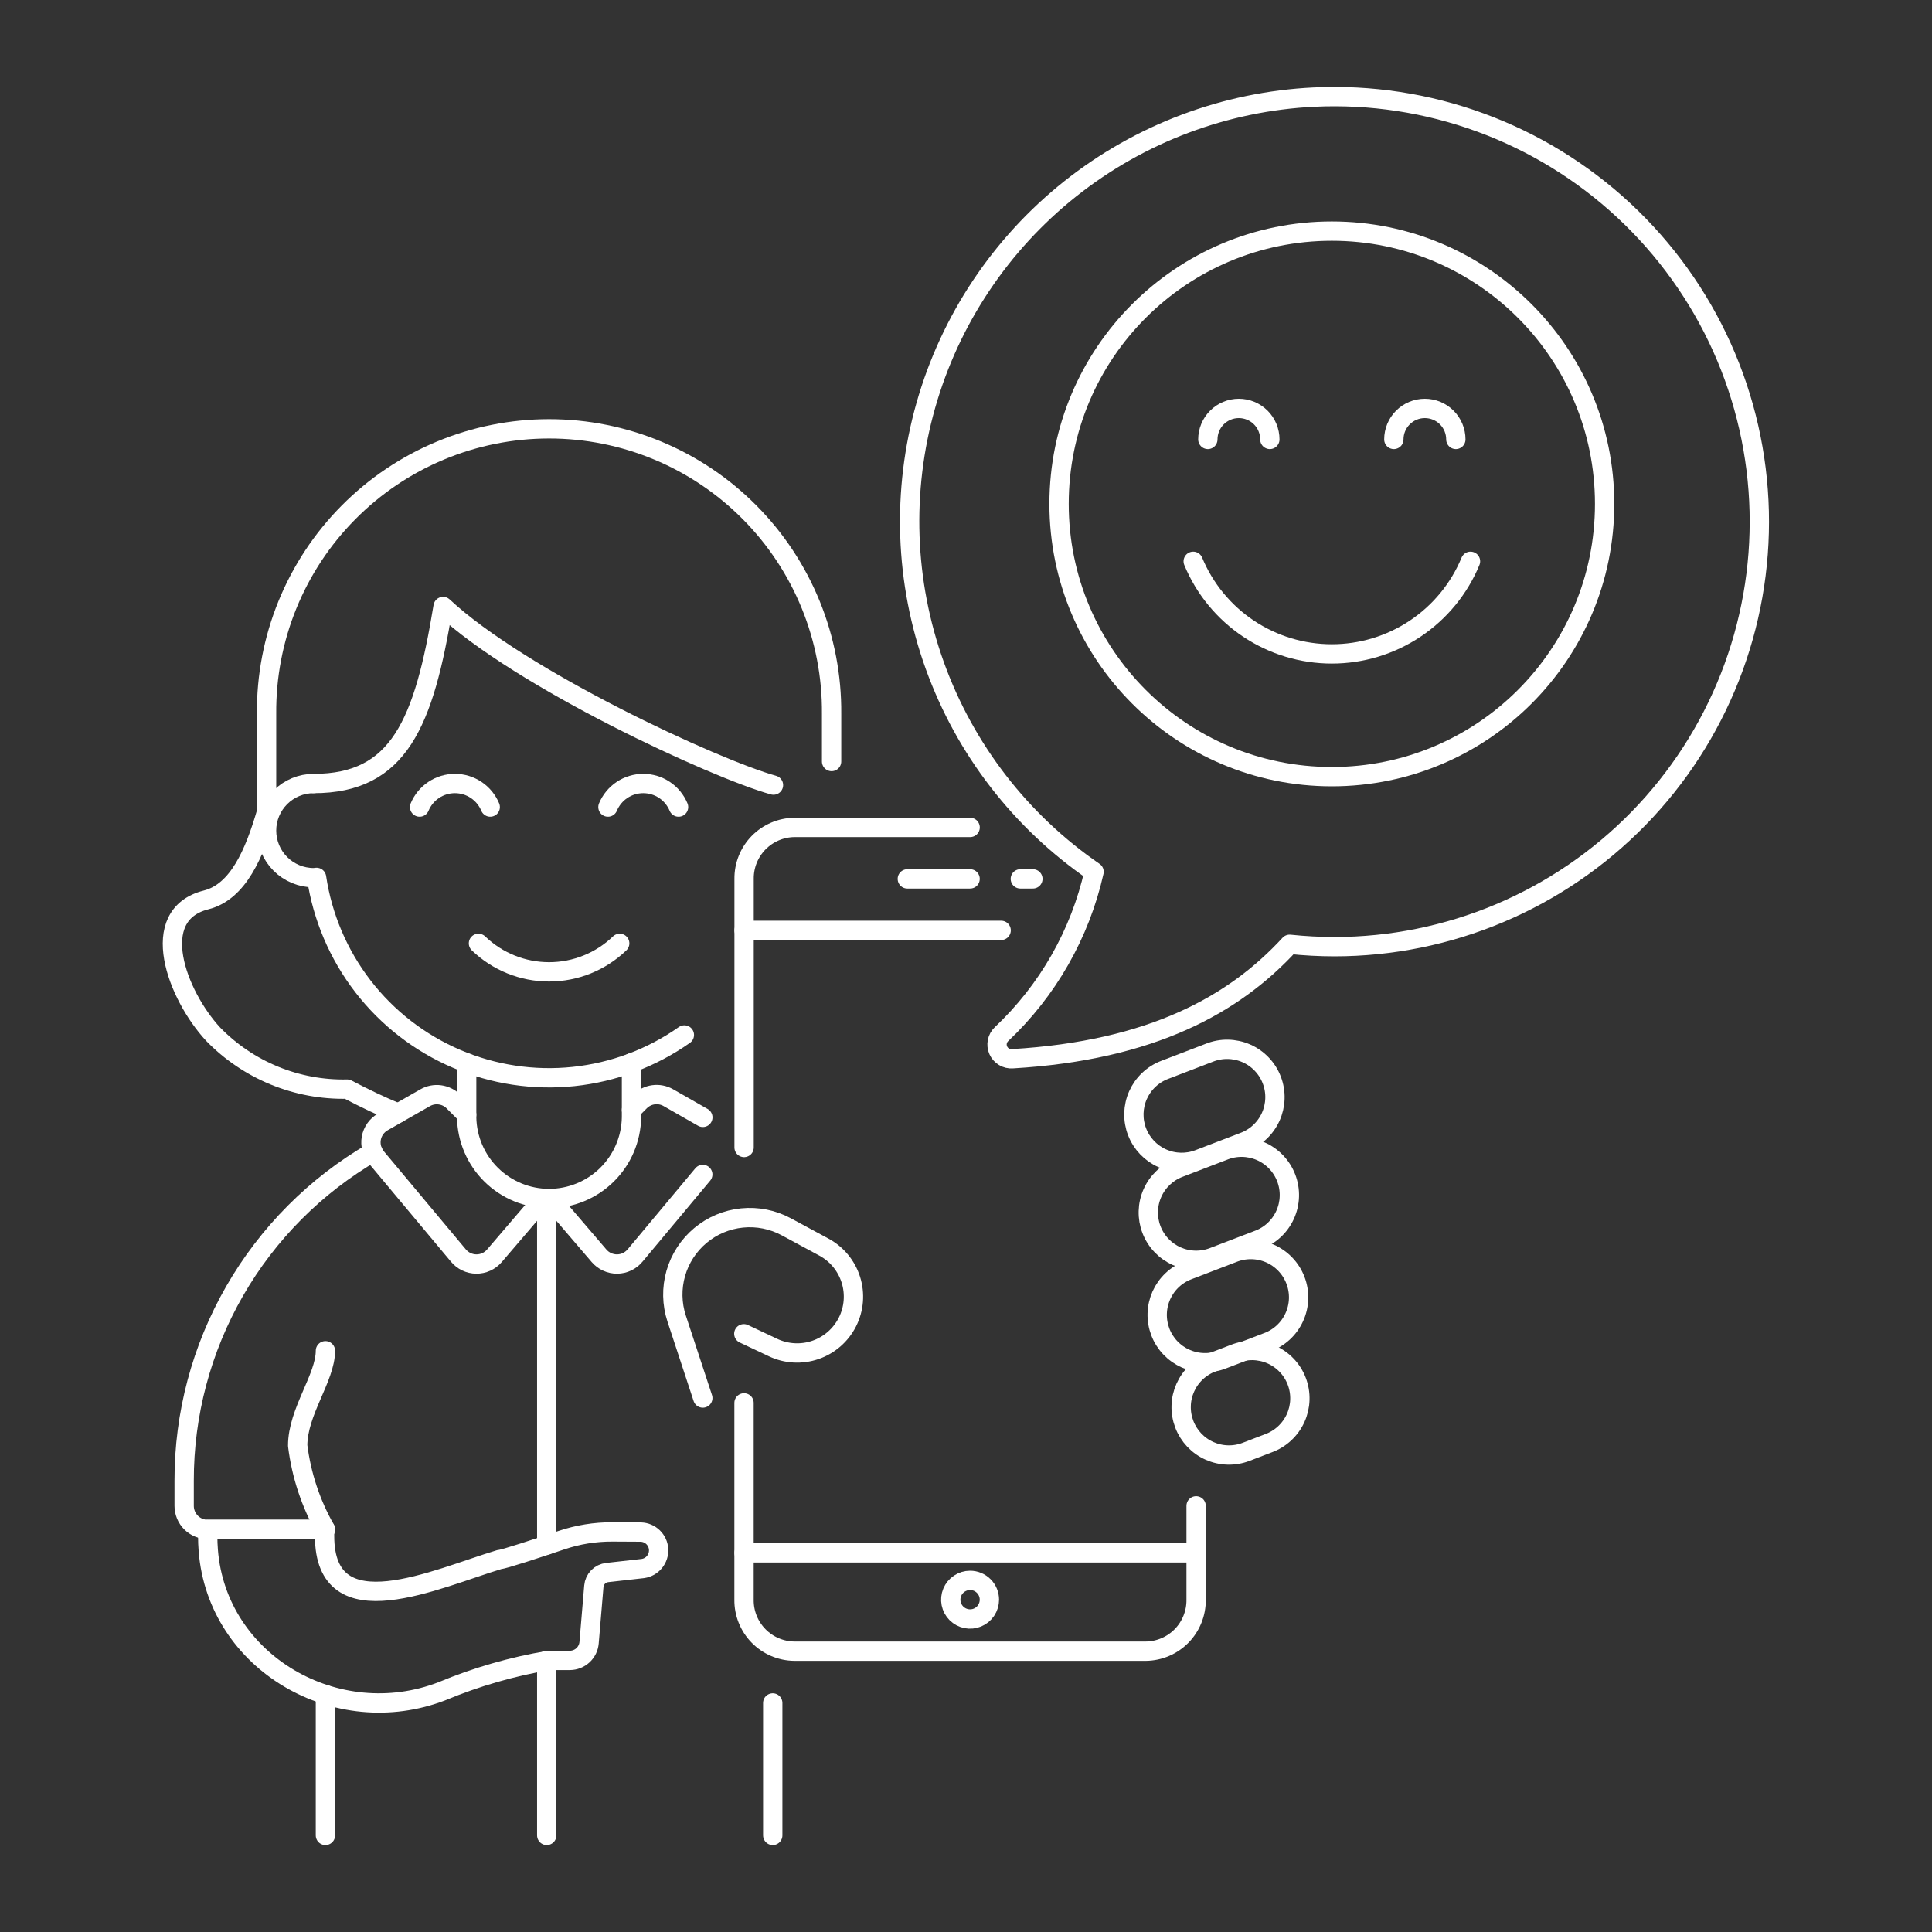 <?xml version="1.0" encoding="UTF-8"?>
<svg xmlns="http://www.w3.org/2000/svg" fill="none" viewBox="0 0 400 400">
  <rect x="0" y="0" width="400" height="400" fill="#333333" stroke="none"/>
  <g transform="matrix(4,0,0,4,0,0)">
    <path stroke="#ffffff" stroke-linecap="round" stroke-linejoin="round" d="M16.844 87.709V95"></path>
    <path stroke="#ffffff" stroke-linecap="round" stroke-linejoin="round" d="M19.309 59.629C16.33 61.359 13.859 63.841 12.143 66.828C10.427 69.815 9.526 73.2 9.532 76.645V77.945C9.532 78.105 9.564 78.263 9.625 78.411C9.686 78.559 9.776 78.694 9.889 78.807C10.002 78.92 10.137 79.009 10.285 79.071C10.432 79.132 10.591 79.163 10.751 79.163H16.844"></path>
    <path stroke="#ffffff" stroke-linecap="round" stroke-linejoin="round" d="M39.997 95V88.145"></path>
    <path stroke="#ffffff" stroke-linecap="round" stroke-linejoin="round" d="M43.043 39.416V36.94C43.059 35.01 42.693 33.095 41.965 31.307C41.237 29.519 40.163 27.893 38.803 26.522C37.444 25.151 35.826 24.063 34.044 23.321C32.262 22.578 30.351 22.196 28.421 22.196C26.49 22.196 24.579 22.578 22.797 23.321C21.015 24.063 19.397 25.151 18.038 26.522C16.678 27.893 15.604 29.519 14.876 31.307C14.149 33.095 13.782 35.01 13.798 36.94V42.02C13.173 44.183 12.321 46.163 10.67 46.579C7.583 47.358 9.161 51.502 11.03 53.526C11.929 54.452 13.009 55.182 14.203 55.672C15.396 56.161 16.678 56.4 17.968 56.372C18.851 56.839 19.728 57.253 20.601 57.616"></path>
    <path stroke="#ffffff" stroke-linecap="round" stroke-linejoin="round" d="M28.299 62.281V79.971"></path>
    <path stroke="#ffffff" stroke-linecap="round" stroke-linejoin="round" d="M28.299 85.945V95"></path>
    <path stroke="#ffffff" stroke-linecap="round" stroke-linejoin="round" d="M32.686 55.011V57.833C32.669 58.953 32.212 60.021 31.414 60.807C30.616 61.593 29.541 62.034 28.421 62.034C27.3 62.034 26.225 61.593 25.427 60.807C24.629 60.021 24.172 58.953 24.155 57.833V55.017"></path>
    <path stroke="#ffffff" stroke-linecap="round" stroke-linejoin="round" d="M28.073 62.1L25.59 65C25.474 65.135 25.33 65.244 25.168 65.317C25.005 65.391 24.829 65.428 24.651 65.426C24.472 65.424 24.297 65.383 24.136 65.306C23.976 65.228 23.834 65.117 23.721 64.979L19.484 59.91C19.37 59.773 19.287 59.613 19.241 59.441C19.195 59.269 19.188 59.089 19.219 58.913C19.251 58.738 19.32 58.572 19.423 58.426C19.526 58.281 19.659 58.159 19.814 58.071L22.007 56.818C22.239 56.686 22.509 56.633 22.774 56.67C23.039 56.706 23.285 56.828 23.473 57.018L24.155 57.7"></path>
    <path stroke="#ffffff" stroke-linecap="round" stroke-linejoin="round" d="M36.379 57.835L34.59 56.813C34.358 56.681 34.088 56.629 33.823 56.665C33.558 56.701 33.312 56.823 33.124 57.013L32.686 57.452"></path>
    <path stroke="#ffffff" stroke-linecap="round" stroke-linejoin="round" d="M28.523 62.1L31.007 65C31.123 65.135 31.267 65.244 31.43 65.317C31.592 65.391 31.768 65.428 31.946 65.426C32.125 65.424 32.3 65.383 32.461 65.306C32.621 65.228 32.763 65.117 32.876 64.979L36.376 60.789"></path>
    <path stroke="#ffffff" stroke-linecap="round" stroke-linejoin="round" d="M16.844 79.158C16.085 77.823 15.598 76.351 15.408 74.827C15.408 73.065 16.844 71.315 16.844 69.915"></path>
    <path stroke="#ffffff" stroke-linecap="round" stroke-linejoin="round" d="M33.172 79.3L31.7 79.292C30.8 79.287 29.906 79.432 29.054 79.72C27.804 80.141 26.054 80.72 25.854 80.72C22.6 81.694 16.8 84.455 16.8 79.5V79.158H10.751V79.5C10.751 79.754 10.761 80.007 10.781 80.257C11.243 86.077 17.445 89.643 22.888 87.533C24.661 86.795 26.512 86.261 28.405 85.942H29.505C29.754 85.939 29.992 85.844 30.175 85.675C30.357 85.506 30.47 85.275 30.491 85.027L30.737 82.105C30.752 81.925 30.829 81.755 30.955 81.625C31.082 81.496 31.249 81.414 31.429 81.394L33.278 81.186C33.513 81.152 33.727 81.032 33.877 80.848C34.027 80.664 34.103 80.43 34.09 80.193C34.076 79.956 33.974 79.733 33.804 79.568C33.633 79.402 33.407 79.307 33.17 79.3H33.172Z"></path>
    <path stroke="#ffffff" stroke-linecap="round" stroke-linejoin="round" d="M16.235 40.555C15.589 40.555 14.969 40.812 14.512 41.269C14.055 41.726 13.798 42.346 13.798 42.992C13.798 43.638 14.055 44.258 14.512 44.715C14.969 45.172 15.589 45.429 16.235 45.429C16.287 45.429 16.335 45.417 16.385 45.414C16.691 47.467 17.518 49.407 18.785 51.051C20.053 52.694 21.721 53.986 23.629 54.803C25.537 55.621 27.622 55.936 29.686 55.72C31.751 55.504 33.725 54.764 35.423 53.569"></path>
    <path stroke="#ffffff" stroke-linecap="round" stroke-linejoin="round" d="M32.076 48.828C31.094 49.774 29.784 50.303 28.421 50.303C27.057 50.303 25.747 49.774 24.765 48.828"></path>
    <path stroke="#ffffff" stroke-linecap="round" stroke-linejoin="round" d="M25.374 41.774C25.224 41.413 24.97 41.104 24.645 40.887C24.32 40.67 23.938 40.554 23.547 40.554C23.155 40.554 22.773 40.67 22.448 40.887C22.123 41.104 21.869 41.413 21.719 41.774"></path>
    <path stroke="#ffffff" stroke-linecap="round" stroke-linejoin="round" d="M35.122 41.774C34.972 41.413 34.718 41.104 34.393 40.887C34.068 40.67 33.685 40.554 33.294 40.554C32.904 40.554 32.521 40.67 32.196 40.887C31.871 41.104 31.617 41.413 31.467 41.774"></path>
    <path stroke="#ffffff" stroke-linecap="round" stroke-linejoin="round" d="M16.235 40.555C20.651 40.555 21.944 37.44 22.935 31.392C26.952 35.145 36.966 39.782 40.035 40.637"></path>
    <path stroke="#ffffff" stroke-linecap="round" stroke-linejoin="round" d="M38.514 59.393V45.493C38.505 44.795 38.775 44.122 39.262 43.622C39.75 43.122 40.416 42.837 41.114 42.828H50.214"></path>
    <path stroke="#ffffff" stroke-linecap="round" stroke-linejoin="round" d="M61.911 77.942V82.8C61.919 83.498 61.65 84.171 61.163 84.671C60.675 85.17 60.009 85.456 59.311 85.465H41.111C40.413 85.456 39.747 85.171 39.259 84.671C38.772 84.171 38.502 83.498 38.511 82.8V72.613"></path>
    <path stroke="#ffffff" stroke-linecap="round" stroke-linejoin="round" d="M38.514 48.156H51.819"></path>
    <path stroke="#ffffff" stroke-linecap="round" stroke-linejoin="round" d="M38.514 80.374H61.911"></path>
    <path stroke="#ffffff" stroke-linecap="round" stroke-linejoin="round" d="M46.963 45.491H50.212"></path>
    <path stroke="#ffffff" stroke-linecap="round" stroke-linejoin="round" d="M52.812 45.491H53.462"></path>
    <path stroke="#ffffff" stroke-linecap="round" stroke-linejoin="round" d="M59.6 63.643C59.716 63.947 59.891 64.225 60.115 64.461C60.339 64.697 60.607 64.887 60.904 65.019C61.202 65.151 61.522 65.224 61.847 65.232C62.173 65.241 62.496 65.185 62.8 65.068L65.111 64.182C65.42 64.069 65.703 63.897 65.944 63.673C66.185 63.45 66.38 63.181 66.516 62.882C66.652 62.583 66.727 62.26 66.737 61.932C66.747 61.603 66.692 61.276 66.574 60.969C66.457 60.663 66.279 60.382 66.052 60.145C65.825 59.907 65.553 59.717 65.252 59.586C64.95 59.455 64.626 59.385 64.297 59.38C63.969 59.376 63.643 59.436 63.338 59.559L61.027 60.446C60.723 60.562 60.445 60.737 60.209 60.96C59.973 61.184 59.783 61.452 59.651 61.749C59.518 62.046 59.446 62.366 59.437 62.691C59.428 63.016 59.483 63.339 59.6 63.643Z"></path>
    <path stroke="#ffffff" stroke-linecap="round" stroke-linejoin="round" d="M58.854 58.578C59.09 59.191 59.559 59.685 60.158 59.951C60.758 60.218 61.439 60.236 62.052 60L64.364 59.114C64.673 59.001 64.956 58.828 65.197 58.605C65.438 58.382 65.633 58.113 65.769 57.814C65.905 57.515 65.98 57.192 65.99 56.864C66.001 56.535 65.945 56.208 65.827 55.901C65.71 55.594 65.532 55.314 65.305 55.077C65.078 54.839 64.806 54.649 64.505 54.518C64.203 54.387 63.879 54.317 63.551 54.312C63.222 54.307 62.896 54.368 62.591 54.491L60.279 55.378C59.975 55.494 59.697 55.67 59.461 55.894C59.225 56.117 59.036 56.386 58.903 56.683C58.771 56.98 58.699 57.3 58.69 57.625C58.682 57.951 58.737 58.274 58.854 58.578V58.578Z"></path>
    <path stroke="#ffffff" stroke-linecap="round" stroke-linejoin="round" d="M60.06 68.944C60.176 69.248 60.351 69.526 60.575 69.762C60.799 69.998 61.067 70.188 61.364 70.32C61.662 70.452 61.982 70.525 62.307 70.533C62.633 70.542 62.956 70.486 63.26 70.369L65.571 69.483C65.882 69.372 66.168 69.2 66.411 68.978C66.655 68.755 66.851 68.486 66.989 68.186C67.127 67.886 67.204 67.562 67.215 67.232C67.226 66.902 67.17 66.573 67.052 66.265C66.934 65.957 66.756 65.675 66.527 65.437C66.299 65.199 66.025 65.008 65.722 64.877C65.419 64.747 65.093 64.678 64.763 64.675C64.433 64.672 64.105 64.735 63.8 64.86L61.489 65.747C61.185 65.863 60.907 66.037 60.671 66.261C60.434 66.484 60.244 66.752 60.111 67.049C59.979 67.346 59.906 67.666 59.897 67.992C59.888 68.317 59.944 68.64 60.06 68.944V68.944Z"></path>
    <path stroke="#ffffff" stroke-linecap="round" stroke-linejoin="round" d="M38.5 69.035L40.009 69.748C40.696 70.074 41.483 70.119 42.203 69.873C42.922 69.627 43.517 69.11 43.861 68.431C44.204 67.753 44.269 66.967 44.041 66.242C43.813 65.516 43.311 64.908 42.641 64.548L40.7 63.5C39.999 63.121 39.2 62.962 38.407 63.042C37.614 63.122 36.864 63.438 36.252 63.949C35.641 64.46 35.197 65.143 34.978 65.909C34.759 66.675 34.774 67.49 35.023 68.247L36.377 72.362"></path>
    <path stroke="#ffffff" stroke-linecap="round" stroke-linejoin="round" d="M61.3 73.721C61.416 74.025 61.592 74.303 61.815 74.539C62.039 74.775 62.307 74.965 62.605 75.097C62.902 75.229 63.222 75.302 63.547 75.31C63.873 75.319 64.196 75.263 64.5 75.146L65.655 74.703C65.964 74.59 66.247 74.418 66.488 74.194C66.729 73.971 66.924 73.702 67.06 73.403C67.196 73.104 67.271 72.781 67.281 72.453C67.291 72.124 67.236 71.797 67.118 71.49C67.001 71.183 66.823 70.903 66.596 70.666C66.369 70.428 66.097 70.238 65.796 70.107C65.495 69.976 65.17 69.906 64.842 69.901C64.513 69.897 64.187 69.957 63.882 70.08L62.727 70.523C62.423 70.639 62.145 70.814 61.909 71.038C61.673 71.261 61.483 71.529 61.351 71.826C61.218 72.123 61.145 72.444 61.137 72.769C61.128 73.094 61.184 73.417 61.3 73.721V73.721Z"></path>
    <path stroke="#ffffff" stroke-linecap="round" stroke-linejoin="round" d="M68.015 5.025C63.416 5.247 59.004 6.907 55.398 9.771C51.793 12.634 49.177 16.556 47.92 20.985C46.662 25.414 46.826 30.126 48.388 34.457C49.95 38.788 52.833 42.519 56.628 45.125C55.904 48.339 54.236 51.264 51.839 53.525C51.728 53.63 51.652 53.766 51.621 53.916C51.591 54.066 51.608 54.221 51.669 54.361C51.731 54.5 51.834 54.618 51.965 54.696C52.096 54.775 52.248 54.811 52.4 54.8C59.642 54.372 63.9 51.978 66.752 48.877C67.524 48.958 68.3 48.999 69.077 49C72.01 48.998 74.912 48.41 77.614 47.27C80.316 46.13 82.763 44.462 84.811 42.363C86.859 40.263 88.466 37.776 89.539 35.046C90.612 32.317 91.128 29.401 91.057 26.469C90.986 23.537 90.33 20.649 89.127 17.974C87.924 15.3 86.198 12.893 84.051 10.895C81.904 8.897 79.38 7.349 76.626 6.341C73.872 5.333 70.944 4.885 68.015 5.025V5.025Z"></path>
    <path stroke="#ffffff" stroke-linecap="round" stroke-linejoin="round" d="M68.936 40.2C76.734 40.2 83.055 33.879 83.055 26.081C83.055 18.283 76.734 11.962 68.936 11.962C61.138 11.962 54.817 18.283 54.817 26.081C54.817 33.879 61.138 40.2 68.936 40.2Z"></path>
    <path stroke="#ffffff" stroke-linecap="round" stroke-linejoin="round" d="M76.113 29.053C75.525 30.472 74.529 31.685 73.251 32.538C71.974 33.391 70.473 33.846 68.936 33.846C67.4 33.846 65.899 33.391 64.621 32.538C63.344 31.685 62.348 30.472 61.76 29.053"></path>
    <path stroke="#ffffff" stroke-linecap="round" stroke-linejoin="round" d="M62.518 22.745C62.518 22.32 62.687 21.911 62.988 21.61C63.289 21.309 63.697 21.14 64.123 21.14C64.548 21.14 64.956 21.309 65.257 21.61C65.558 21.911 65.727 22.32 65.727 22.745"></path>
    <path stroke="#ffffff" stroke-linecap="round" stroke-linejoin="round" d="M72.145 22.745C72.145 22.32 72.314 21.911 72.615 21.61C72.916 21.309 73.324 21.14 73.749 21.14C74.175 21.14 74.583 21.309 74.884 21.61C75.185 21.911 75.354 22.32 75.354 22.745"></path>
    <path stroke="#ffffff" d="M50.211 81.8C50.013 81.8 49.82 81.859 49.655 81.969C49.491 82.078 49.363 82.235 49.287 82.417C49.211 82.6 49.192 82.801 49.23 82.995C49.269 83.189 49.364 83.367 49.504 83.507C49.644 83.647 49.822 83.742 50.016 83.781C50.21 83.819 50.411 83.8 50.594 83.724C50.776 83.648 50.933 83.52 51.042 83.356C51.152 83.191 51.211 82.998 51.211 82.8C51.211 82.535 51.106 82.28 50.918 82.093C50.731 81.905 50.476 81.8 50.211 81.8Z"></path>
  </g>
</svg>
